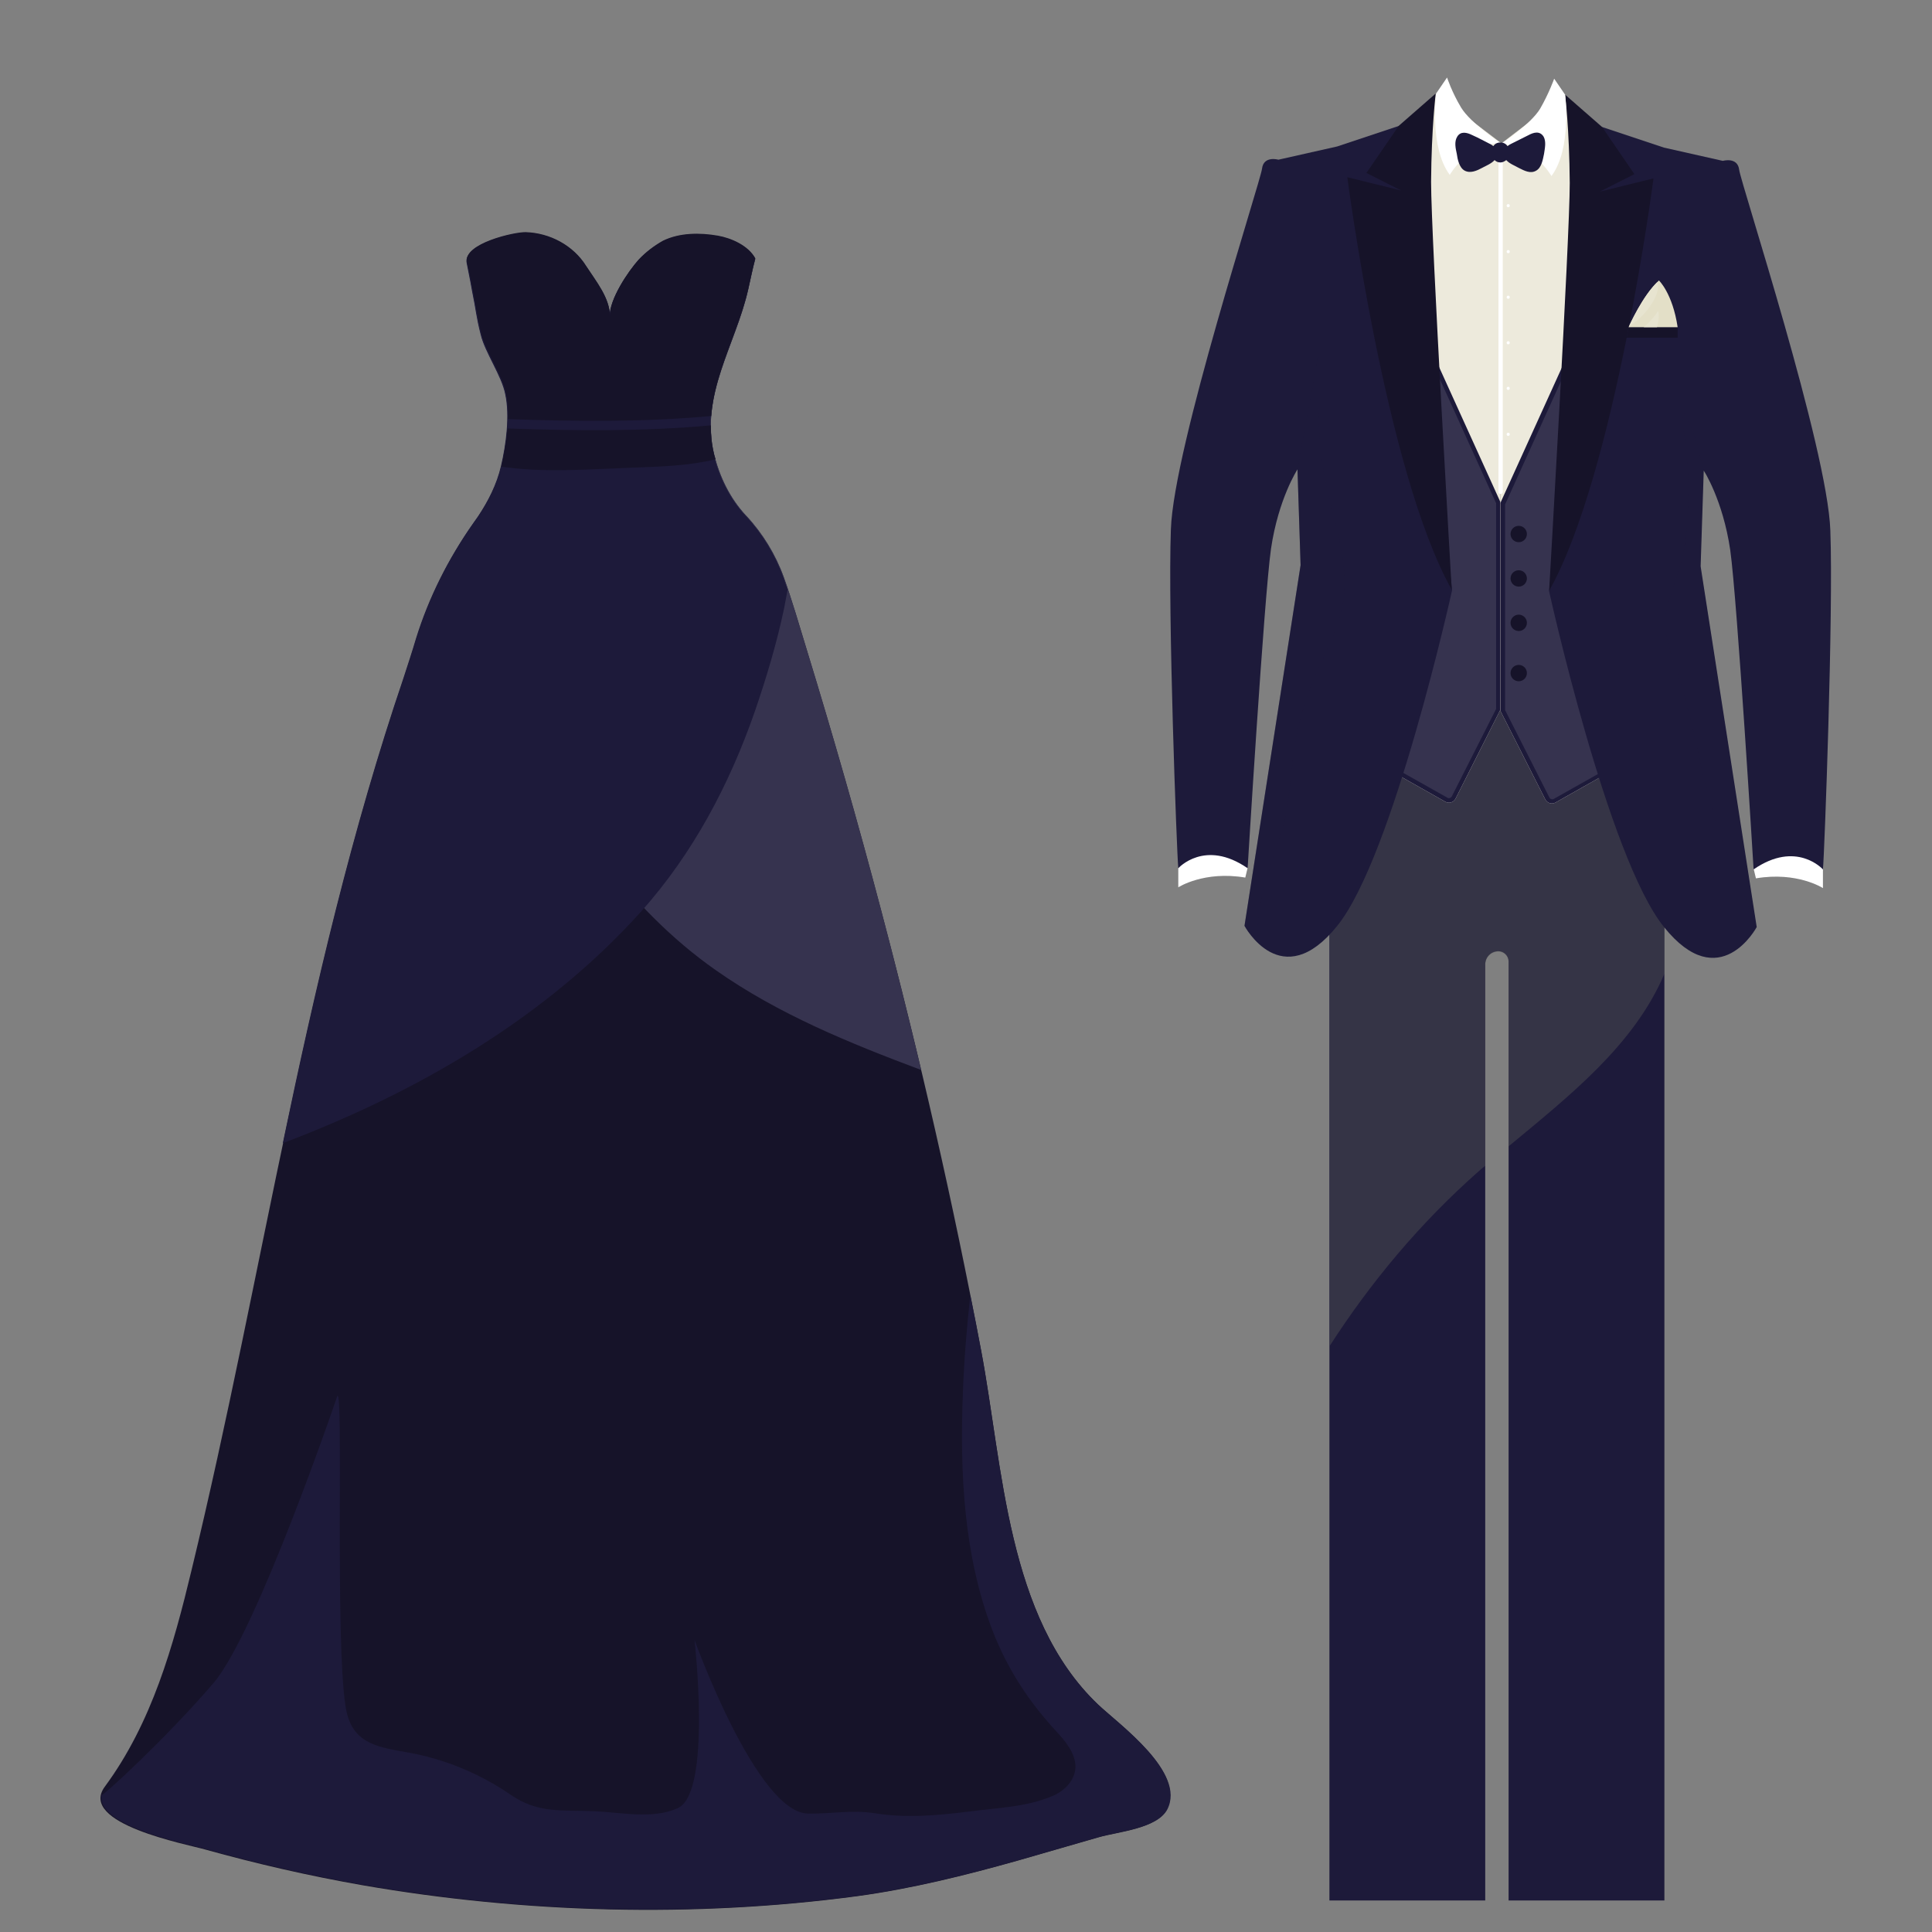 <?xml version="1.0" encoding="utf-8"?>
<!-- Generator: Adobe Illustrator 21.0.0, SVG Export Plug-In . SVG Version: 6.00 Build 0)  -->
<svg version="1.1" id="Capa_1" xmlns="http://www.w3.org/2000/svg" xmlns:xlink="http://www.w3.org/1999/xlink" x="0px" y="0px"
	 viewBox="0 0 496 496" style="enable-background:new 0 0 496 496;" xml:space="preserve">
<rect x="0" y="0" width="496" height="496" fill="#808080" stroke="none"/>
<style type="text/css">
	.st0{fill:#161329;}
	.st1{fill:#1D1A3A;}
	.st2{fill:#36334F;}
	.st3{opacity:0.43;fill:#575756;enable-background:new    ;}
	.st4{fill:#EDEADC;}
	.st5{fill:#FFFFFF;}
	.st6{opacity:0.28;fill:#1D1A3A;enable-background:new    ;}
	.st7{fill:#E3DFC7;}
	.st8{fill:#E7E4D0;}
</style>
<g>
	<g>
		<g>
			<g>
				<g>
					<path class="st0" d="M281.9,437.6c-23.4-22.3-24.4-61.1-30-90.8c-7.2-38-15.8-75.7-25.7-113.1c-5.9-22.4-12.3-44.7-19.1-66.9
						c-1.9-6.2-3.7-12.5-5.9-18.6c-2.1-5.8-5.4-11.2-9.6-15.7c0,0,0,0-0.1-0.1c-4.1-4.4-6.8-10-8.2-15.8
						c-3.6-15.2,5.6-28.1,8.8-42.3c0.6-2.6,1.1-5.2,1.8-7.8c-1.8-3.3-6.2-5.2-9.6-5.8c-4.6-0.8-9.8-0.8-14.1,1.3
						c-2.3,1.3-4.4,2.9-6.2,4.8c-2.7,3-7.5,10.1-7.4,14.5c-0.1-4.7-3.5-8.8-6.1-12.8c-3.3-5.3-9.3-8.5-15.5-8.7
						c-2.9-0.1-16.1,2.9-15.1,7.7c0.7,3.5,1.3,6.6,1.4,7.3c1,4.8,1,6.4,2.2,11.1c1.1,4.6,5.4,10.6,6.3,15.3c1.2,5.5,0.2,13-1.1,18.5
						c-1.1,4.7-3.3,9-5.9,12.9c-0.4,0.6-0.8,1.1-1.2,1.7c-6.4,9.1-11.4,19-14.7,29.6c-1,3.4-2.1,6.7-3.2,10.1
						c-25.4,74.6-36,152.6-54.5,229c-4.7,19.6-10.2,39.3-22.3,55.7c-7,9.5,21.2,14.8,25.7,16.1c13.3,3.7,26.8,6.8,40.5,9.2
						c41.5,7.2,85.2,8.4,127,2.8c13.9-1.9,27.6-5.3,41.1-9.1c7-2,13.9-4,20.8-6c4.8-1.4,15-2.2,17.5-7.1
						C304.5,455,287.4,442.8,281.9,437.6z"/>
					<path class="st1" d="M281.9,437.6c-23.4-22.3-24.4-61.1-30-90.8c-0.9-4.8-1.8-9.5-2.8-14.3c-0.9,8.3-1.6,16.7-1.9,25.1
						c-0.8,20.5,0.2,41.7,7.6,61c3.8,9.8,9.2,18.1,16.3,25.8c2.3,2.5,5.1,5.7,5,9.4c-0.2,3.3-2.7,5.9-5.7,7.2
						c-6.9,3-14.5,3.1-21.8,4.1c-8.1,1-16.1,1.7-24.1,0.4c-5.9-0.9-11.2,0.2-17,0.1c-13.2-0.1-29.2-44.6-29.2-44.6
						s4.5,39.3-4.3,43.2c-6.3,2.9-14.6,1.1-21.3,0.8c-8.4-0.4-14.5,0.7-21.7-4.3c-8-5.5-17.3-9.3-26.9-10.9
						c-8.1-1.4-14-2.6-15.4-11.8c-2.7-17.5-0.5-81.8-2.1-79.6c0,0-20.6,60.6-31.8,73.7c-11.9,13.9-28.5,29.2-28.7,28.7
						c-1.6,8.1,22.6,12.7,26.7,13.9c13.3,3.7,26.8,6.8,40.5,9.2c41.5,7.2,85.2,8.4,127,2.8c13.9-1.9,27.6-5.3,41.1-9.1
						c7-2,13.9-4,20.8-6c4.8-1.4,15-2.2,17.5-7.1C304.5,455,287.4,442.8,281.9,437.6z"/>
					<path class="st2" d="M121.4,74.6c1,4.8,1,6.4,2.2,11.1c1.1,4.6,5.4,10.6,6.3,15.3c1.2,5.5,0.2,13-1.1,18.5
						c-1.1,4.7-3.3,9-5.9,12.9c-0.4,0.6-0.8,1.1-1.2,1.7c-2.8,3.9-5.2,8-7.5,12.2c5.6,12.7,11.2,25.4,17.6,37.7
						c12.8,24.6,29,49,52,65.1c16.1,11.3,34.3,18.7,52.7,25.6c-3.3-13.8-6.7-27.5-10.3-41.1c-5.9-22.4-12.3-44.7-19.1-66.9
						c-1.9-6.2-3.7-12.5-5.9-18.6c-2.1-5.8-5.4-11.2-9.6-15.7c0,0,0,0-0.1-0.1c-4.1-4.4-6.8-10-8.2-15.8
						c-3.6-15.2,5.6-28.1,8.8-42.3c0.6-2.6,1.1-5.2,1.8-7.8c-1.8-3.3-6.2-5.2-9.6-5.8c-4.6-0.8-9.8-0.8-14.1,1.3
						c-2.3,1.3-4.4,2.9-6.2,4.8c-2.7,3-7.5,10.1-7.4,14.5c-0.1-4.7-3.5-8.8-6.1-12.8c-3.3-5.3-9.3-8.5-15.5-8.7
						c-2.9-0.1-16.1,2.9-15.1,7.7C120.7,70.9,121.3,74,121.4,74.6z"/>
					<path class="st1" d="M73.1,293.3c34.2-13,67-32,91.6-59.4c13.2-14.8,22.5-32.4,29-51c3-8.7,5.7-17.7,7.6-26.7
						c0.3-1.6,0.6-3.2,0.9-4.8c-0.4-1.1-0.7-2.1-1.1-3.2c-2.1-5.8-5.4-11.2-9.6-15.7c0,0,0,0-0.1-0.1c-4.1-4.4-6.8-10-8.2-15.8
						c-3.6-15.2,5.6-28.1,8.8-42.3c0.6-2.6,1.1-5.2,1.8-7.8c-1.8-3.3-6.2-5.2-9.6-5.8c-4.6-0.8-9.8-0.8-14.1,1.3
						c-2.3,1.3-4.4,2.9-6.2,4.8c-2.7,3-7.5,10.1-7.4,14.5c-0.1-4.7-3.5-8.8-6.1-12.8c-3.3-5.3-9.3-8.5-15.5-8.7
						c-2.9-0.1-16.1,2.9-15.1,7.7c0.7,3.5,1.3,6.6,1.4,7.3c1,4.8,1,6.4,2.2,11.1c1.1,4.6,5.4,10.6,6.3,15.3c1.2,5.5,0.2,13-1.1,18.5
						c-1.1,4.7-3.3,9-5.9,12.9c-0.4,0.6-0.8,1.1-1.2,1.7c-6.4,9.1-11.4,19-14.7,29.6c-1,3.4-2.1,6.7-3.2,10.1
						c-13.3,39.2-22.6,79.2-31,119.5C72.9,293.4,73,293.3,73.1,293.3z"/>
					<path class="st0" d="M121.4,74.6c1,4.8,1,6.4,2.2,11.1c1.1,4.6,5.4,10.6,6.3,15.3c0.4,2,0.6,4.3,0.5,6.6
						c17.4,0.6,34.9,0.8,52.2-0.8c0.8-11.3,7-21.5,9.5-32.7c0.6-2.6,1.1-5.2,1.8-7.8c-1.8-3.3-6.2-5.2-9.6-5.8
						c-4.6-0.8-9.8-0.8-14.1,1.3c-2.3,1.3-4.4,2.9-6.2,4.8c-2.7,3-7.5,10.1-7.4,14.5c-0.1-4.7-3.5-8.8-6.1-12.8
						c-3.3-5.3-9.3-8.5-15.5-8.7c-2.9-0.1-16.1,2.9-15.1,7.7C120.7,70.9,121.3,74,121.4,74.6z"/>
					<path class="st0" d="M161.4,120.1c7.4-0.3,15.1-0.4,22.3-2.2c-0.1-0.5-0.3-0.9-0.4-1.4c-0.6-2.5-0.8-4.9-0.8-7.3
						c-17.3,1.6-34.8,1.4-52.2,0.8c-0.3,3.3-0.9,6.7-1.5,9.5c0,0.1,0,0.2-0.1,0.3C139.6,121.4,150.4,120.5,161.4,120.1z"/>
				</g>
			</g>
		</g>
	</g>
	<g>
		<g>
			<g>
				<g>
					<g>
						<g>
							<g>
								<path class="st1" d="M405.2,181.3v-10.6h-43.3v10.6h-20.6v306.6h40V247.6c0-1.9,1.5-3.4,3.4-3.4l0,0c1.4,0,2.6,1.2,2.6,2.6
									v241.1h40V181.3H405.2z"/>
								<path class="st3" d="M379.4,300.9c0.6-0.5,1.2-1.1,1.9-1.6v-51.6c0-1.9,1.5-3.4,3.4-3.4c1.4,0,2.6,1.2,2.6,2.6v47.4
									c15.4-12.8,32.2-25.9,40-44.3v-68.7h-22v-10.6H362v10.6h-20.6v164.2C352,329,364.8,313.8,379.4,300.9z"/>
							</g>
						</g>
						<g>
							<path class="st4" d="M385.2,36.6v145.6L373.7,205c-0.5,1-1.7,1.4-2.7,0.8l-32.4-18.3l6-148H361l7.6-15.5L385.2,36.6z"/>
							<path class="st1" d="M385.2,182.2L373.7,205c-0.5,1-1.7,1.4-2.7,0.8l-32.4-18.3l6-148l40.6,89.4V182.2z"/>
							<path class="st2" d="M372,204.9c-0.1,0-0.3,0-0.4-0.1l-31.8-17.9l5.8-142.6l38.5,84.9V182l-11.4,22.5
								C372.6,204.7,372.3,204.9,372,204.9z"/>
							<path class="st5" d="M302.5,222.9v4.9c0,0,6.6-4.3,17.2-2.5l0.6-2.5l-6.8-17.4L302.5,222.9z"/>
							<path class="st1" d="M359.2,32.3l-15.9,5.3L328.2,41c0,0-3.8-1.1-4.2,2.3c-0.4,3.4-22.7,71.5-23.4,92.6
								c-0.8,21.2,1.5,82.8,1.9,87c0,0,6.8-7.6,17.8,0c0,0,4.2-69.2,6-82c1.9-12.9,6.8-20.4,6.8-20.4l0.8,24.6l-14.4,92.6
								c0,0,9.5,17.8,23.8,0c14.4-17.8,29.5-86.2,29.5-86.2L359.2,32.3z"/>
							<path class="st6" d="M328.6,215.1c2.5-7.2,2.5-14.8,3.6-22.2s3-14,6.1-20.8c3.6-7.9,7.4-15,6.9-24
								c-0.4-7.7-2.8-15.1-4.5-22.5c-2.6-11.7-2.3-23.6-2.2-35.5c-0.8,4.5-1.4,9.1-2.3,13.6c-1.1,5-3.1,16.7-3.1,16.7l0.8,24.6
								l-14.4,92.6c0,0,1.2,2.2,3.4,4.3C322.5,232.8,325.7,223.1,328.6,215.1z"/>
							<path class="st0" d="M368.6,24l-9.5,8.3l-8.3,12.1l8.9,4.5l-13.8-3.4c0,0,9.8,75.6,26.8,105.9c0,0-5.3-90.7-5.3-104.7
								C367.5,32.7,368.6,24,368.6,24z"/>
							<path class="st5" d="M371.5,19.9l-2.8,4.1c0,0-1.8,13.8,3.5,20.9c0,0,4.4-7.9,13-8.2c0,0-7.7-5.1-10.1-9.1
								S371.5,19.9,371.5,19.9z"/>
						</g>
						<g>
							<path class="st4" d="M425.8,39.8h-16.4l-7.6-15.5L385.2,37v0.2c-0.3,0-0.6,0.2-0.6,0.5v67.6c0,0.4,0.3,0.5,0.6,0.5v76.7
								l11.5,22.7c0.5,1,1.7,1.4,2.7,0.8l32.4-18.3L425.8,39.8z"/>
							<path class="st1" d="M385.2,182.5l11.5,22.7c0.5,1,1.7,1.4,2.7,0.8l32.4-18.3l-6-148l-40.6,89.4V182.5z"/>
							<path class="st2" d="M398.5,205.2c0.1,0,0.3,0,0.4-0.1l31.8-17.9l-5.8-142.6l-38.5,84.9v52.8l11.4,22.5
								C397.9,205,398.2,205.2,398.5,205.2z"/>
							<path class="st5" d="M468,223.1v4.9c0,0-6.6-4.3-17.2-2.5l-0.6-2.5l6.8-17.4L468,223.1z"/>
							<path class="st1" d="M411.3,32.6l15.9,5.3l15.1,3.4c0,0,3.8-1.1,4.2,2.3c0.4,3.4,22.7,71.5,23.4,92.6
								c0.8,21.2-1.5,82.8-1.9,87c0,0-6.8-7.6-17.8,0c0,0-4.2-69.2-6-82c-1.9-12.9-6.8-20.4-6.8-20.4l-0.8,24.6L451,238
								c0,0-9.5,17.8-23.8,0c-14.4-17.8-29.5-86.2-29.5-86.2L411.3,32.6z"/>
							<path class="st6" d="M427.9,156.1c-1.9,6.9,2.7,15.2,4.4,21.8c3.5,13.2,5.5,26.4,10.3,39.3c2.5,6.6,5.3,13.2,8.1,19.7
								l-14.2-91.6l0.8-24.6c0,0,0.2,0.3,0.5,0.8c0-0.1,0-0.2,0.1-0.3c-1.2-2.2-1.5-4.7-2.2-7.3c-0.9-3.2-2.4-6-3.9-8.9
								c0.2,5.3,1.3,10.6,1.5,16c0.2,6.1,0.1,12.3-0.7,18.3C431.8,145.3,429.5,150.4,427.9,156.1z"/>
							<path class="st0" d="M401.8,24.3l9.5,8.3l8.3,12.1l-8.9,4.5l13.8-3.4c0,0-9.8,75.6-26.8,105.9c0,0,5.3-90.7,5.3-104.7
								C402.9,33,401.8,24.3,401.8,24.3z"/>
							<path class="st5" d="M399,20.2l2.8,4.1c0,0,1.8,13.8-3.5,20.9c0,0-4.4-7.9-13-8.2c0,0,7.7-5.1,10.1-9.1
								C397.7,23.9,399,20.2,399,20.2z"/>
						</g>
						<g>
							<path class="st5" d="M384.7,38.1v88.2c0,0.7,1.1,0.7,1.1,0V38.1C385.8,37.3,384.7,37.3,384.7,38.1z"/>
							<circle class="st5" cx="387.2" cy="41.1" r="0.4"/>
							<circle class="st5" cx="387.2" cy="52.8" r="0.4"/>
							<circle class="st5" cx="387.2" cy="64.6" r="0.4"/>
							<circle class="st5" cx="387.2" cy="76.3" r="0.4"/>
							<circle class="st5" cx="387.2" cy="88" r="0.4"/>
							<circle class="st5" cx="387.2" cy="99.7" r="0.4"/>
							<circle class="st5" cx="387.2" cy="111.5" r="0.4"/>
						</g>
						<circle class="st0" cx="389.9" cy="137.1" r="2.1"/>
						<circle class="st0" cx="389.9" cy="148.5" r="2.1"/>
						<circle class="st0" cx="389.9" cy="159.9" r="2.1"/>
						<circle class="st0" cx="389.9" cy="172.8" r="2.1"/>
					</g>
				</g>
			</g>
			<path class="st1" d="M396.3,35.1c-1-1.6-2.6-1.1-3.9-0.4c-1.6,0.8-3.2,1.6-4.8,2.4c-0.1,0.1-0.3,0.2-0.4,0.3
				c-0.1,0-0.1,0.1-0.2,0.1c-0.3-0.5-0.8-0.8-1.4-0.9c-0.1,0-0.1,0-0.2,0h-0.1c0,0,0,0-0.1,0c0,0,0,0-0.1,0H385c-0.1,0-0.1,0-0.2,0
				c-0.6,0.1-1.1,0.4-1.4,0.9c-0.1-0.1-0.1-0.1-0.2-0.1c-0.1-0.1-0.2-0.2-0.4-0.3c-1.6-0.8-3.2-1.7-4.8-2.4c-1.4-0.7-3-1.1-3.9,0.4
				c-0.8,1.3-0.4,3-0.1,4.4c0.2,1.4,0.6,3.5,2,4.3c1.5,0.8,3.2,0,4.5-0.7c1.1-0.6,2.4-1.1,3.2-2c0.4,0.4,0.9,0.6,1.4,0.6h0.1h0.1
				c0.5,0,1-0.3,1.4-0.6c0.8,0.9,2.1,1.4,3.2,2c1.4,0.7,3,1.6,4.5,0.7c1.4-0.8,1.7-2.9,2-4.3C396.6,38.1,397,36.4,396.3,35.1z"/>
		</g>
		<g>
			<polygon class="st0" points="418.1,84 430.7,84 430.7,86.7 417.6,86.7 			"/>
			<g>
				<path class="st7" d="M418.1,84c0,0,3.5-8.1,7.8-12c0,0,3.5,3.3,4.8,12H418.1z"/>
				<path class="st8" d="M423.7,78.5c1-1.4,2.5-4.2,1.8-6.1c-3.7,3.6-6.8,10.4-7.3,11.4C420.4,82.4,422.2,80.7,423.7,78.5z"/>
				<path class="st8" d="M425.7,79.8c-1,1.6-2.3,3-3.7,4.2h3.4C425.8,82.6,426,81.1,425.7,79.8z"/>
			</g>
		</g>
	</g>
</g>
</svg>
